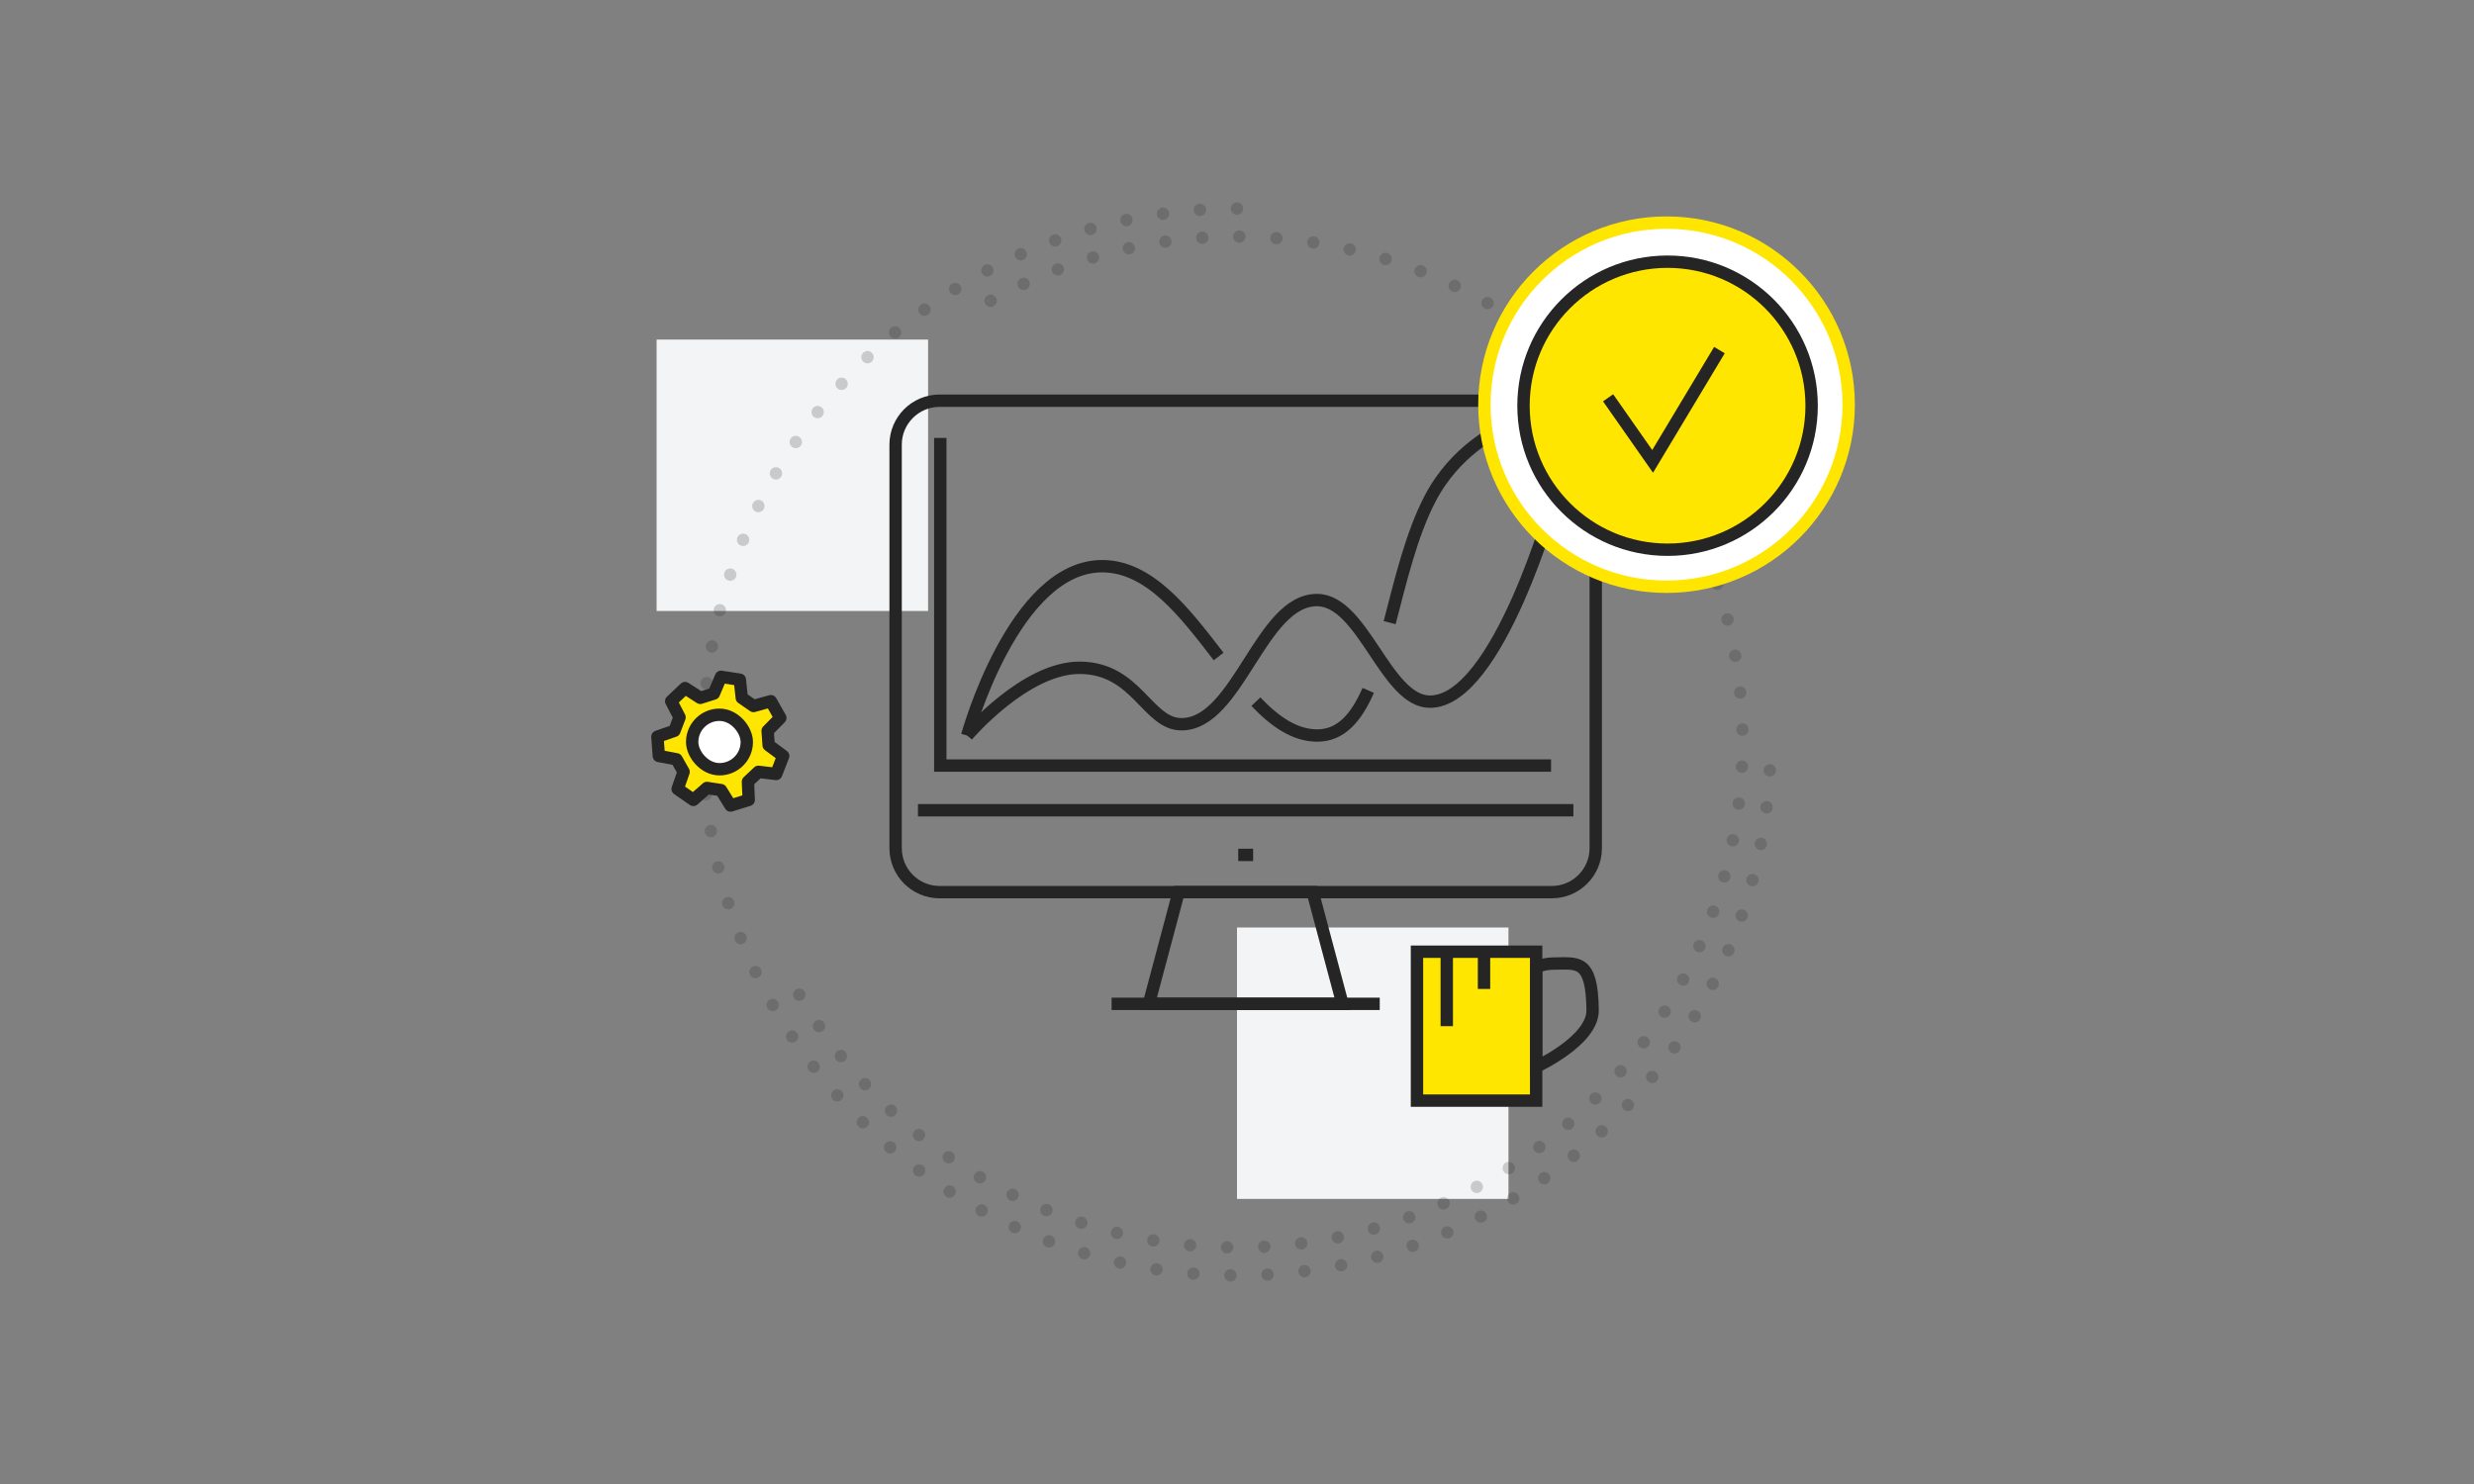 <svg xmlns="http://www.w3.org/2000/svg" xmlns:xlink="http://www.w3.org/1999/xlink" width="200px" height="120px" viewBox="0 0 200 120"><rect x="0" y="0" width="200" height="120" fill="#808080" stroke="none"/><title>Successful Business Transformation</title><g id="Successful-Business-Transformation" stroke="none" stroke-width="1" fill="none" fill-rule="evenodd"><g id="Rectangle-Copy-13" transform="translate(44, 4)"><rect fill="#F3F4F5" x="9.081" y="23.459" width="21.946" height="21.946"></rect><rect fill="#F3F4F5" x="56" y="71" width="21.946" height="21.946"></rect><g id="Group-3" opacity="0.2" stroke="#252525" stroke-dasharray="0,3" stroke-linecap="round"><path d="M56,96.865 C78.569,96.865 96.865,78.569 96.865,56 C96.865,33.431 78.569,15.135 56,15.135 C33.431,15.135 15.135,33.431 15.135,56" id="Path" transform="translate(56, 56) rotate(-300) translate(-56, -56) "></path><path d="M56,12.865 C32.177,12.865 12.865,32.177 12.865,56 C12.865,79.823 32.177,99.135 56,99.135 C79.823,99.135 99.135,79.823 99.135,56" id="Path"></path></g><g id="Group" transform="translate(9.081, 50.703)" stroke="#252525" stroke-linecap="round" stroke-linejoin="round"><g><polygon id="Stroke-1" fill="#FFE600" points="9.058 5.557 8.975 4.392 10.001 3.35 9.235 1.997 7.835 2.386 6.885 1.727 6.728 0.261 5.204 0.026 4.63 1.379 3.529 1.727 2.3 0.935 1.178 1.997 1.855 3.301 1.438 4.392 0.065 4.869 0.18 6.425 1.609 6.696 2.182 7.709 1.699 9.096 2.97 9.978 4.069 9.013 5.204 9.187 5.977 10.435 7.446 9.978 7.383 8.507 8.231 7.709 9.667 7.882 10.233 6.425"></polygon><rect id="Rectangle" fill="#FFFFFF" x="2.875" y="3.095" width="4.415" height="4.404" rx="2.202"></rect></g></g></g><g id="Group-16" transform="translate(72, 32)" stroke="#252525"><polygon id="Stroke-1" fill="#FFE600" points="42.549 57 52.183 57 52.183 44.958 42.549 44.958"></polygon><path d="M56.747,49.697 C56.709,45.475 55.494,45.916 53.574,45.916 C53.079,45.916 52.61,46.023 52.183,46.213 L52.183,54.262 C52.183,54.262 56.77,52.153 56.747,49.697 Z" id="Stroke-3"></path><line x1="44.958" y1="44.958" x2="44.958" y2="50.979" id="Stroke-4"></line><line x1="47.969" y1="44.958" x2="47.969" y2="47.968" id="Stroke-5"></line><path d="M53.443,40.141 L3.958,40.141 C1.994,40.141 0.402,38.549 0.402,36.585 L0.402,3.958 C0.402,1.994 1.993,0.402 3.958,0.402 L53.443,0.402 C55.408,0.402 57.001,1.994 57.001,3.958 L57.001,36.585 C57.001,38.549 55.408,40.141 53.443,40.141 Z" id="Stroke-6"></path><line x1="2.208" y1="33.518" x2="55.194" y2="33.518" id="Stroke-7"></line><line x1="28.099" y1="37.13" x2="29.303" y2="37.13" id="Stroke-8"></line><line x1="17.863" y1="49.173" x2="39.539" y2="49.173" id="Stroke-9"></line><polygon id="Stroke-10" points="34.12 40.141 23.282 40.141 20.874 49.173 36.529 49.173"></polygon><polyline id="Stroke-11" points="4.014 3.412 4.014 29.905 53.388 29.905"></polyline><path d="M6.189,27.477 C6.189,27.477 10.868,21.963 15.318,21.999 C19.921,22.038 20.757,26.588 23.534,26.564 C28.099,26.526 29.924,16.476 34.489,16.523 C38.217,16.56 40.042,24.764 43.617,24.739 C49.133,24.701 53.659,8.307 53.659,8.307" id="Stroke-12"></path><path d="M40.341,18.348 C41.228,14.943 42.105,11.205 43.617,8.307 C45.672,4.369 49.094,2.829 49.094,2.829" id="Stroke-13"></path><path d="M29.525,24.738 C31.061,26.347 32.667,27.477 34.489,27.477 C36.408,27.477 37.65,26.022 38.607,23.826" id="Stroke-14"></path><path d="M6.189,27.477 C6.189,27.477 9.955,13.728 17.145,13.783 C20.951,13.813 23.781,17.533 26.514,21.087" id="Stroke-15"></path></g><g id="Group-7" transform="translate(119, 17)"><path d="M30.724,15.723 C30.724,24.007 24.008,30.723 15.724,30.723 C7.44,30.723 0.724,24.007 0.724,15.723 C0.724,7.439 7.44,0.723 15.724,0.723 C24.008,0.723 30.724,7.439 30.724,15.723 Z" id="Stroke-1" fill="#FFFFFF"></path><path d="M30.448,15.723 C30.448,23.854 23.856,30.446 15.724,30.446 C7.592,30.446 1,23.854 1,15.723 C1,7.592 7.592,1 15.724,1 C23.856,1 30.448,7.592 30.448,15.723 Z" id="Stroke-1" stroke="#FFE600"></path><path d="M27.453,15.806 C27.453,22.238 22.239,27.452 15.807,27.452 C9.375,27.452 4.161,22.238 4.161,15.806 C4.161,9.375 9.375,4.161 15.807,4.161 C22.239,4.161 27.453,9.375 27.453,15.806 Z" id="Stroke-3" stroke="#252525" fill="#FFE600"></path></g><polyline id="Stroke-33" stroke="#252525" points="130 32.167 133.6 37.31 139 28.31"></polyline></g></svg>